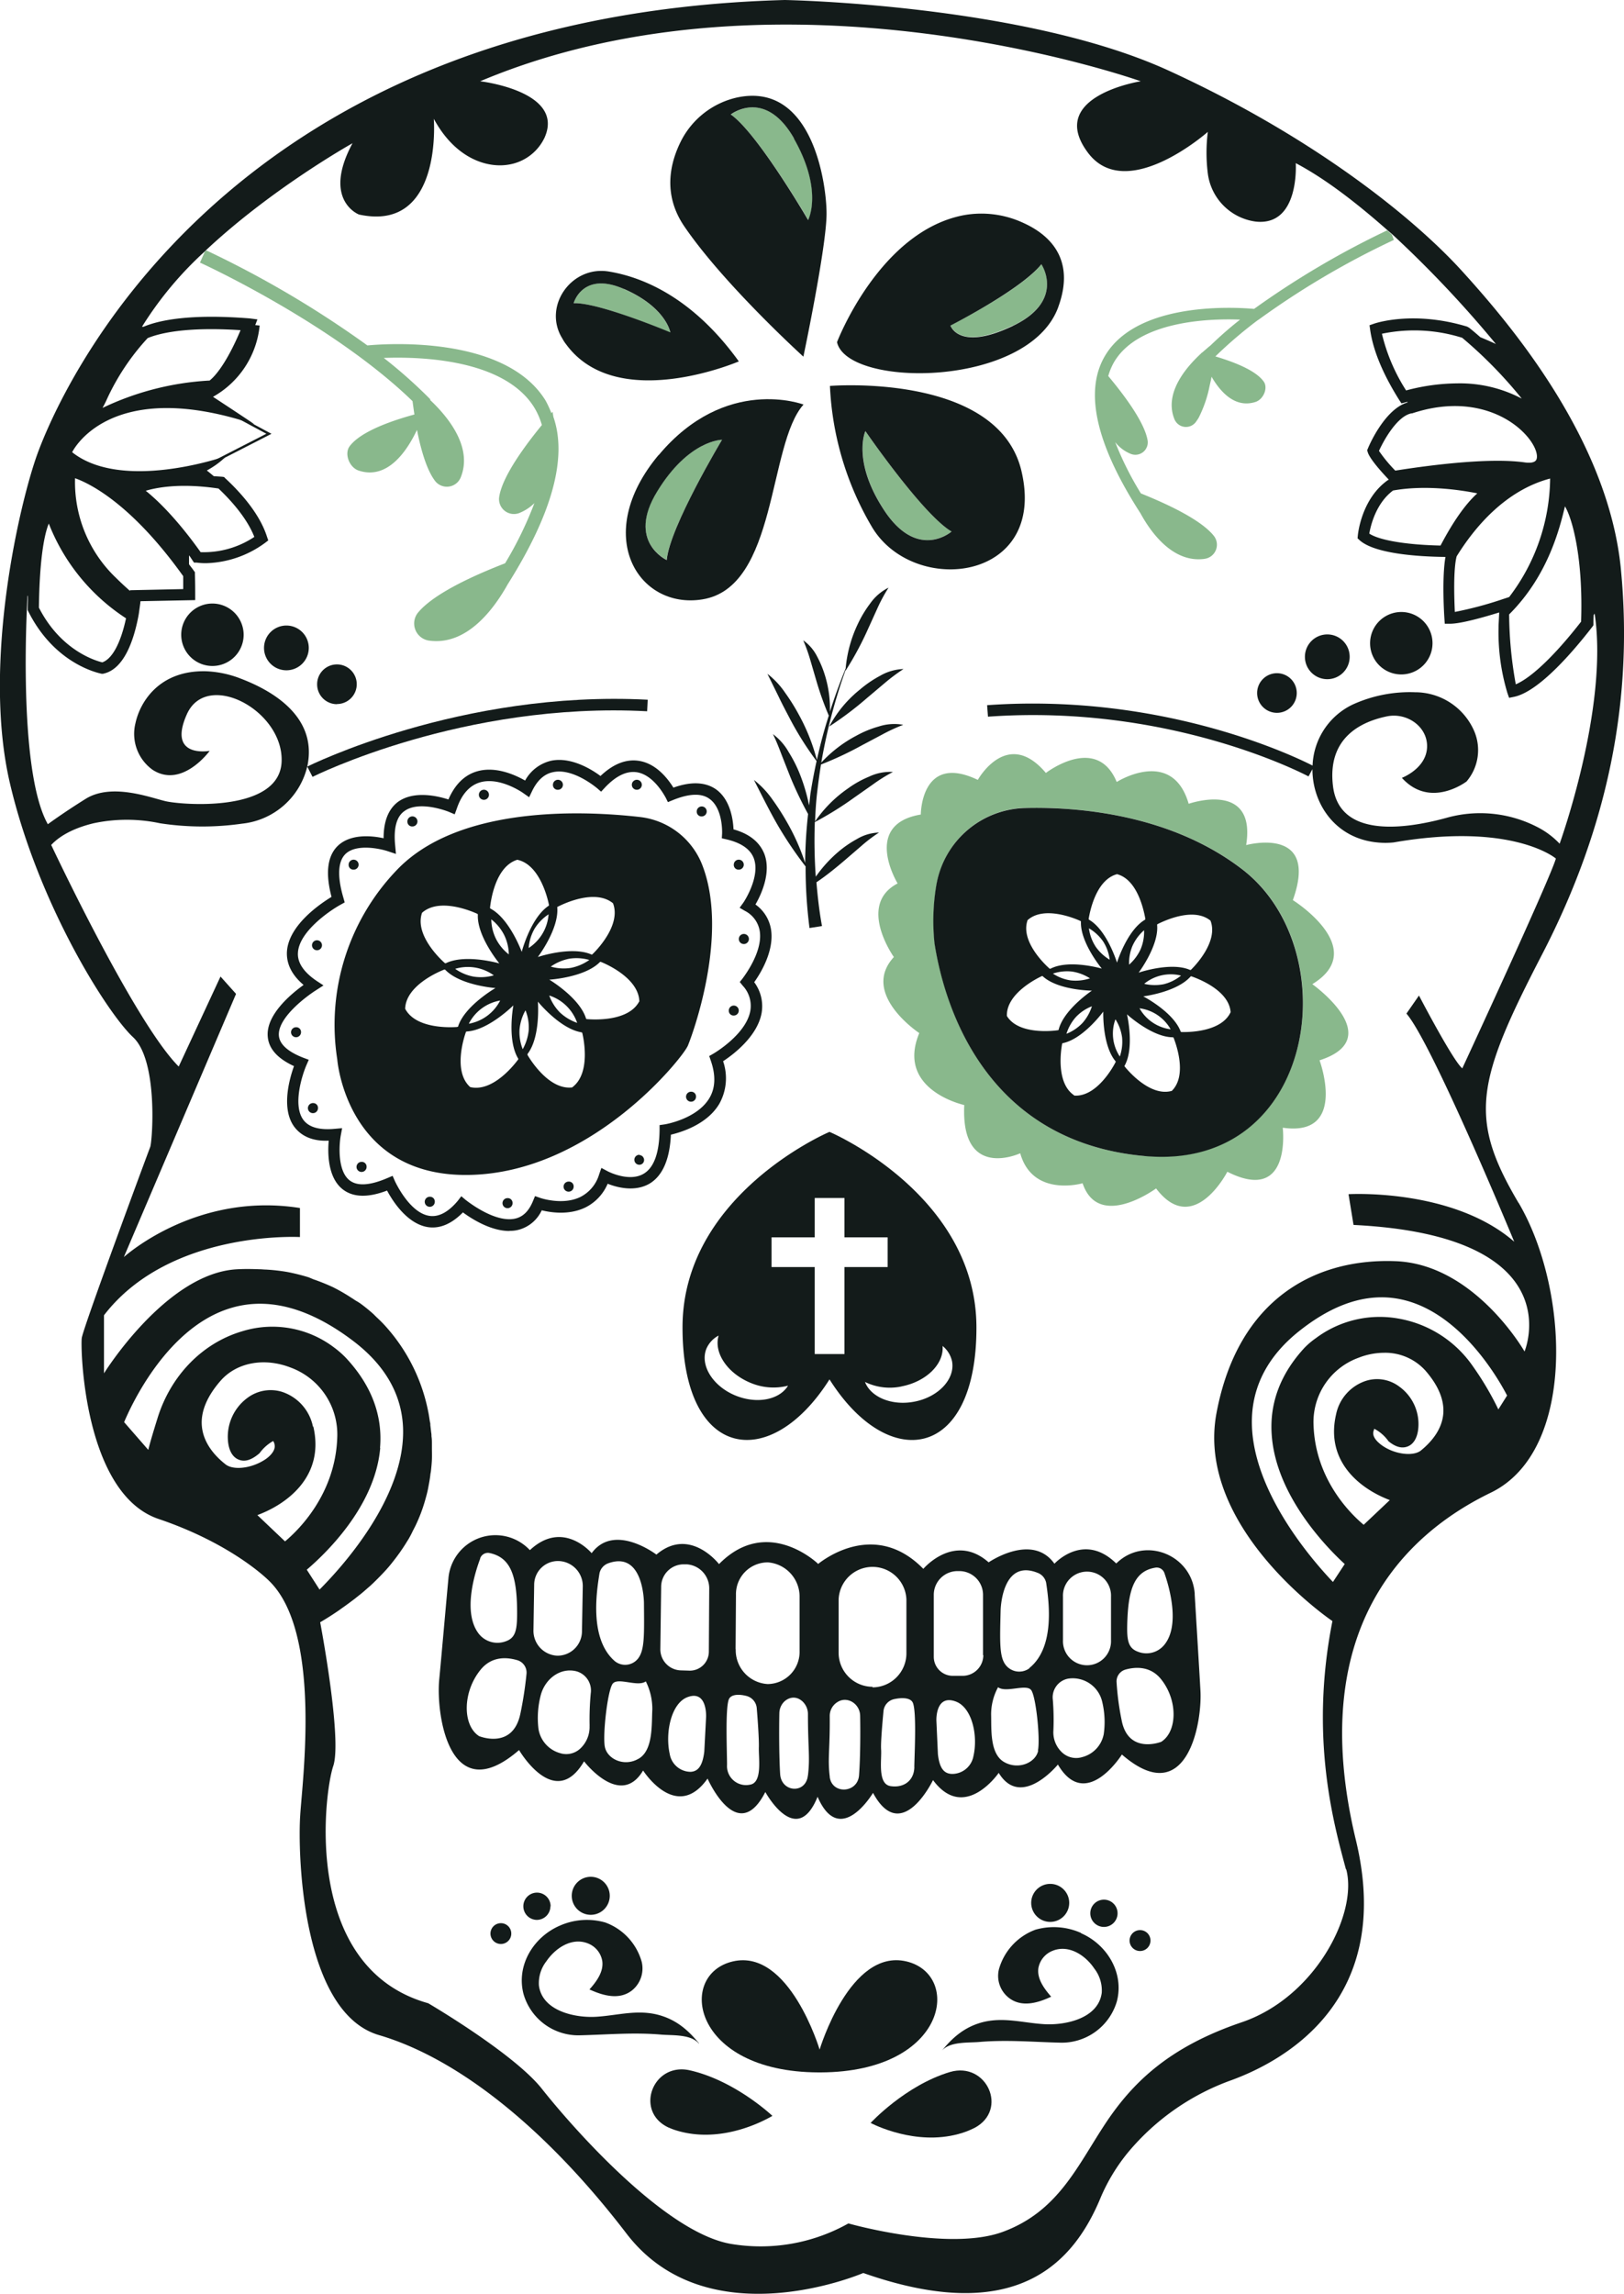 <svg id="Capa_1" data-name="Capa 1" xmlns="http://www.w3.org/2000/svg" viewBox="0 0 341.87 482.73"><path d="M276.22,207.12c12.31-7.48-4.06-17.71-4.06-17.71,5.67-15.82-9.83-11.58-9.83-11.58,2.2-13.74-12.1-8.69-12.1-8.69-3.48-12-15.15-4.59-15.15-4.59-4.21-10.17-14.91-1.9-14.91-1.9-8.16-9.67-14.33,1.46-14.33,1.46-12-5.76-12,7.29-12,7.29-12.46,2.07-4.88,14.5-4.88,14.5-8.63,4.5-.79,15.49-.79,15.49-7.14,7.75,5.35,16,5.35,16-5,12,9.47,15.14,9.47,15.14-.76,16,11.78,10.15,11.78,10.15,2.63,9.38,13.13,6.31,13.13,6.31,3.36,10,15.47,1.09,15.47,1.09,7.86,10.38,15-3.51,15-3.51,13.62,6.9,11.66-9.27,11.66-9.27,13.75,2,7.75-14.18,7.75-14.18,14.45-4.65-1.49-16-1.49-16m-35,36.17c-35.81-3-43-35-44.53-44.82a45.07,45.07,0,0,1,.47-12.69A19.38,19.38,0,0,1,215.84,170c10.71-.23,30.53,1.2,45.79,13,22,17,15.41,63.27-20.38,60.23" style="fill:#89b88c"/><path d="M198.42,272.53c.35,3.77-3.42,7.51-8.66,8.51a12.27,12.27,0,0,1-7.72-.94c1.2,3.22,5.59,5.06,10.33,4.16,5.11-.94,8.71-4.74,8-8.48a5.83,5.83,0,0,0-2-3.25" style="fill:#89b88c"/><path d="M158.07,280.34c-4.94-2-7.92-6.41-6.84-10a5.6,5.6,0,0,0-2.58,2.81c-1.4,3.53,1.41,7.95,6.23,9.88,4.48,1.81,9.12.85,10.94-2.08a12.2,12.2,0,0,1-7.75-.58" style="fill:#89b88c"/><path d="M213.24,68.53c11.14-5.35,6-12.92,6-12.92C215,61,200.08,68.48,200.08,68.48s1.76,5.49,13.16,0" style="fill:#89b88c"/><path d="M153.83,24.09c5.64,3.86,16.34,22.22,16.34,22.22s3.22-6.17-3-17.16c-6.08-10.73-13.3-5.06-13.3-5.06" style="fill:#89b88c"/><path d="M131.32,60.79c-8.72-3.78-10.56,3-10.56,3C126,63.59,141.11,70,141.11,70s-.85-5.32-9.79-9.18" style="fill:#89b88c"/><path d="M138.33,103.36c-6.49,10.58,2,14.44,2,14.44C141,110.9,152,92.54,152,92.54s-7,0-13.66,10.82" style="fill:#89b88c"/><path d="M200.32,111.84c-6-3.48-18.13-21.08-18.13-21.08s-2.92,6.37,4.15,16.92c6.93,10.27,14,4.16,14,4.16" style="fill:#89b88c"/><path d="M116.32,86.66a3.7,3.7,0,0,0-.24.29,22.06,22.06,0,0,0-1.23-2.66c-8.42-13.68-33.3-12-37.51-11.6a214.77,214.77,0,0,0-33.91-20,2.51,2.51,0,0,0-.33.32l-1,2.25c.29.12,27.78,12.72,44.74,29.15.14,1,.26,1.93.4,2.81C78.72,89.56,75,92,73.6,93.91c-1.17,1.58-.06,4.48,1.93,5.12,6.11,2,10.2-4.24,12.25-8.57,1.17,5.94,2.57,9.18,3.89,10.85a3.15,3.15,0,0,0,5.29-.79c2.6-6.28-2.46-12.63-6.43-16.37l.09-.09a103.12,103.12,0,0,0-9.83-8.74c7.72-.29,25.41.23,31.7,10.47a15.15,15.15,0,0,1,1.58,3.65c-6.41,7.84-8.63,12.51-9,15.23a3.14,3.14,0,0,0,4.18,3.31,9.62,9.62,0,0,0,3.25-2.11,78.18,78.18,0,0,1-6.17,12.66c-11.41,4.42-16.46,8-18.45,10.53a3.64,3.64,0,0,0,2.37,5.73c7.83,1.14,13.53-6.29,16.63-11.84,9.33-14.8,12.6-26.64,9.62-35.21-.11-.64-.17-1.08-.17-1.08" style="fill:#89b88c"/><path d="M253.53,117.6a3,3,0,0,0,2.05-4.77c-1.67-2.16-5.88-5.17-15.41-9a67,67,0,0,1-5.41-10.79,8,8,0,0,0,3.33,2.49,2.61,2.61,0,0,0,3.51-2.75c-.35-2.37-2.37-6.55-8.3-13.65A12.67,12.67,0,0,1,234.64,76c5.24-8.51,20-9,26.41-8.74-2.28,1.78-4.24,3.54-6.08,5.29h0l-.15.15c-.53.41-1.17,1-1.87,1.58,0,0-.06,0-.09,0a.34.34,0,0,1,0,.08c-3.36,3.1-7.84,8.48-5.61,13.89a2.61,2.61,0,0,0,4.41.65,4.27,4.27,0,0,0,.29-.41,4.86,4.86,0,0,0,.56-.94,26.19,26.19,0,0,0,2-5.73c.11-.53.23-1.11.38-1.72.06-.24.08-.47.14-.71,0,0,0-.11,0-.14,1.9,3.27,5,6.72,9.3,5.32C266,84,267,81.58,266,80.26c-1.11-1.55-3.89-3.39-10.15-5.26a91.63,91.63,0,0,1,8.86-7.58l.35-.23a174,174,0,0,1,28.36-16.7L293,49.35c-.33-.29-.68-.58-1-.87A181.38,181.38,0,0,0,264,65h0c-3.63-.32-24.27-1.7-31.26,9.67-4.61,7.49-2.1,18.72,7.34,33.34,2.52,4.62,7.14,10.46,13.48,9.59" style="fill:#89b88c"/><path d="M144.74,220.19c.82-1.87,9-23.68,2.95-38.53a16,16,0,0,0-13-9.74c-12.08-1.37-38.36-2.45-51.28,11.29A47,47,0,0,0,71,222.94s1.87,24.74,27.72,24.3,45-24.74,46-27.05m-35.35-3.59a10.18,10.18,0,0,1,1.25-4,9.6,9.6,0,0,1,.68,4.18,10.21,10.21,0,0,1-1.26,4,9.64,9.64,0,0,1-.67-4.18m11.11,12.22c-4.89.61-8.86-5.85-9.42-6.81-.06-.09,0-.15,0-.24,2.78-3.62,2.17-11,2.17-11s4.64,5.73,9.18,6.46a.23.23,0,0,1,.17.15c.27,1.11,1.84,8.51-2.13,11.43m-9.15-29.41a9.5,9.5,0,0,1,1.25-4,9.82,9.82,0,0,1,2.93-3,9.25,9.25,0,0,1-4.18,7.08m4.32,10a9.23,9.23,0,0,1,5.88,5.76,10.15,10.15,0,0,1-3.63-2.19,9.74,9.74,0,0,1-2.25-3.57m18.92,1.29c-2.34,4.33-9.94,3.77-11,3.68a.18.18,0,0,1-.18-.14c-1.34-4.36-7.72-8.16-7.72-8.16s7.4-.44,10.62-3.68a.22.22,0,0,1,.23-.06c1.05.41,8,3.42,8.1,8.36m-18.65-7.37a10.25,10.25,0,0,1,3.89-1.66,9.91,9.91,0,0,1,4.23.26,10.18,10.18,0,0,1-3.88,1.67,9.86,9.86,0,0,1-4.24-.27m1.49-12.6c1-.53,7.8-3.86,11.61-.73,1.78,4.59-3.54,10-4.36,10.76a.21.21,0,0,1-.23,0c-4.22-1.81-11.23.55-11.23.55s4.47-5.87,4.09-10.43a.19.19,0,0,1,.12-.18m-8.54-9.85c4.82,1,6.46,8.42,6.67,9.5a.16.16,0,0,1-.09.2c-3.8,2.55-5.64,9.68-5.64,9.68s-2.52-6.93-6.55-9.09a.2.2,0,0,1-.12-.21c.12-1.11,1-8.62,5.73-10.08m-1.78,19.91a9.72,9.72,0,0,1-2.69-3.25,9.57,9.57,0,0,1-1-4.12,9.72,9.72,0,0,1,2.69,3.25,9.57,9.57,0,0,1,1,4.12m-18.28-8.74c3.66-3.31,10.62-.27,11.64.2a.2.2,0,0,1,.12.21c-.18,4.56,4.53,10.23,4.53,10.23s-7.11-2.05-11.23-.06a.21.21,0,0,1-.23,0c-.85-.73-6.41-5.9-4.83-10.55m16.46,18.42a9.22,9.22,0,0,1-6.6,4.88,9.15,9.15,0,0,1,6.6-4.88m-1.34-5.3a9.88,9.88,0,0,1-4.24.27,9.71,9.71,0,0,1-3.89-1.64,9.32,9.32,0,0,1,8.13,1.37M96.29,216.1c-1.11.09-8.71.53-11-3.83.15-4.91,7.17-7.84,8.22-8.24a.23.23,0,0,1,.23.05c3.19,3.31,10.56,3.83,10.56,3.83s-6.4,3.69-7.84,8c0,.09,0,.15-.17.15m1.78,1.14c0-.09.09-.12.21-.15,4.56-.26,9.79-5.49,9.79-5.49s-1.37,7.25,1,11.17a.19.19,0,0,1,0,.23c-.68.91-5.27,6.93-10.09,5.79-3.66-3.27-1.29-10.5-.91-11.55" style="fill:#131b1a"/><path d="M215.05,99.21c-4.85-20.91-40.34-18-40.34-18A63.92,63.92,0,0,0,183.62,111c8.83,14.56,36.81,11.37,31.43-11.78m-32.86-8.48s12.11,17.6,18.13,21.11c0,0-7,6.14-14-4.18-7.07-10.53-4.15-16.93-4.15-16.93" style="fill:#131b1a"/><path d="M138.65,95.73c-14.12,16.87-4.32,32.57,9.19,30.4,15.87-2.51,13.77-32.6,21.31-41,0,0-16.37-6.25-30.5,10.65m1.7,22.07s-8.51-3.86-2-14.44C145,92.54,152,92.54,152,92.54s-11,18.33-11.64,25.26" style="fill:#131b1a"/><path d="M169.12,75.05S174,51.93,174,44.94c0-6.11-2.89-27.75-18.77-24.44a17.52,17.52,0,0,0-11.87,9.18c-2.31,4.59-3.89,11.2.67,17.92,8.31,12.22,25.09,27.45,25.09,27.45m-2-45.9c6.26,11,3,17.16,3,17.16S159.47,28,153.83,24.09c0,0,7.22-5.67,13.33,5.06" style="fill:#131b1a"/><path d="M119.15,72.42c10.7,14.68,36.38,3.63,36.38,3.63-9.8-13.6-20.41-17.78-27.4-18.92-7.87-1.28-13.95,7.37-9.74,14.12a7.79,7.79,0,0,0,.76,1.17m12.17-11.63c8.91,3.86,9.79,9.15,9.79,9.15S126,63.59,120.76,63.8c0,0,1.84-6.79,10.56-3" style="fill:#131b1a"/><path d="M190.79,412.73c-11.87-2.78-18.25,18.56-18.25,18.56S166.17,410,154.3,412.73s-8.69,23.27,18,23.36h.5c26.66-.12,29.73-20.58,18-23.36" style="fill:#131b1a"/><path d="M227.6,406.76a14.07,14.07,0,0,0-9.62-.7,12.48,12.48,0,0,0-7.69,8.31,5.85,5.85,0,0,0,2.05,6c2.69,2.13,6.14,1.11,8.94-.21-1.49-1.72-3-3.77-2.69-6a4.83,4.83,0,0,1,2.9-3.62c3.45-1.47,7,.9,8.86,3.68a7.5,7.5,0,0,1,1.58,5.12c-.71,5.44-7.69,6.87-12.14,6.6s-8.57-1.57-13.07-.38c-3.68,1-6.17,3.16-8.48,6,1.67-2,5.53-1.67,7.87-1.87,5.76-.5,11.25,0,17,.14a12.09,12.09,0,0,0,12-8.68c1.58-6-2.08-12-7.57-14.36" style="fill:#131b1a"/><path d="M221.08,404.42a4,4,0,1,0-4-4,4,4,0,0,0,4,4" style="fill:#131b1a"/><path d="M235.26,402.61a2.87,2.87,0,1,0-2.87,2.87,2.87,2.87,0,0,0,2.87-2.87" style="fill:#131b1a"/><path d="M240,406.15a2.2,2.2,0,1,0,2.19,2.19,2.19,2.19,0,0,0-2.19-2.19" style="fill:#131b1a"/><path d="M147.16,430c-2.31-2.84-4.82-5-8.51-6-4.47-1.2-8.59.09-13.06.38s-11.44-1.17-12.14-6.57a7.5,7.5,0,0,1,1.58-5.12c1.9-2.78,5.41-5.15,8.86-3.69a4.83,4.83,0,0,1,2.89,3.63c.33,2.25-1.19,4.33-2.69,6,2.81,1.29,6.26,2.31,8.95.21a5.94,5.94,0,0,0,2.05-6,12.35,12.35,0,0,0-7.69-8.3,14.07,14.07,0,0,0-9.62.7c-5.5,2.4-9.15,8.34-7.57,14.36a12,12,0,0,0,12,8.68c5.73-.14,11.26-.64,17-.14,2.37.2,6.2-.12,7.89,1.87" style="fill:#131b1a"/><path d="M128.36,398.93a4,4,0,1,0-4,4,4,4,0,0,0,4-4" style="fill:#131b1a"/><path d="M115.91,401.15A2.87,2.87,0,1,0,113,404a2.88,2.88,0,0,0,2.87-2.87" style="fill:#131b1a"/><path d="M105.44,404.69a2.19,2.19,0,1,0,2.19,2.19,2.18,2.18,0,0,0-2.19-2.19" style="fill:#131b1a"/><path d="M140.85,447.73a13.12,13.12,0,0,0,1.75.64c9.24,2.72,18.07-2,20-3.13,0,0-7.81-7.42-17.4-9.59-7.86-1.75-11.72,8.77-4.38,12.08" style="fill:#131b1a"/><path d="M200,436c-9.42,2.81-16.73,10.73-16.73,10.73,2,1,11.14,5.12,20.18,1.79.61-.24,1.2-.5,1.72-.76,7.14-3.8,2.55-14-5.17-11.76" style="fill:#131b1a"/><path d="M251.51,335.48c-.49-8.19-10.32-12.28-16.31-6.69l-.23.2c-6.85-6.72-13,.06-13,.06-4.7-6.61-13.85-.29-13.85-.29-7.23-6.35-13.75,1.37-13.75,1.37-10.61-10.85-22-1.11-22.19-1v-.09s-10.64-10.26-20.82.09c0,0-6.14-8-13.18-2,0,0-8.86-6.79-13.63-.3,0,0-6-7.19-13-.64l-.23-.23a9.93,9.93,0,0,0-16.93,6.25c-.62,6.7-1.49,16.67-1.93,21.23-.7,7.28,2.13,27.54,16.81,14.82,0,0,7.51,12.93,13.68,2.37,0,0,7.63,10,12.43,1.93,0,0,7,11,13.57,1.7,0,0,6.28,14.35,12.16,2.83,0,0,6.55,12,11,1,4.71,10.9,11.67-.82,11.67-.82,6,11.14,12.63-2.69,12.63-2.69,6.64,8.95,13.83-1.52,13.83-1.52,4.71,7.75,12.46-1.75,12.46-1.75,5.87,10,13.47-2.11,13.47-2.11,13.75,11.93,17-6.84,16.52-13.68-.23-4.27-.82-13.72-1.2-20.12m-150.43-7.43a1.73,1.73,0,0,1,2-1.17c4.33.91,5.67,4.57,5.79,11.58.06,4.33-.14,6.23-2.4,7a5,5,0,0,1-5.76-1.72c-3.27-4.45-.79-12.55.41-15.71m8.45,32.63c-1.58,7.72-8.71,4.74-8.71,4.74-3.48-2.25-3.51-9.24.32-13.95,2.43-3,5.73-2.63,7.81-2a2.72,2.72,0,0,1,1.87,2.8,79,79,0,0,1-1.29,8.42m2.9-27.1a5,5,0,0,1,5.23-5,5.25,5.25,0,0,1,5,5.38l-.17,9.42a5.14,5.14,0,0,1-5.21,5.11,5.24,5.24,0,0,1-5-5.41Zm11.66,29.65a6.22,6.22,0,0,1-2,4.85,4.33,4.33,0,0,1-4.24.91,6.32,6.32,0,0,1-4.51-5.06,19,19,0,0,1,.53-7.34c1-3.36,4.15-5.64,7.43-4.82a1.67,1.67,0,0,0,.2.06,4.19,4.19,0,0,1,2.84,4.59,60.06,60.06,0,0,0-.24,6.81m2.08-32.08a2.88,2.88,0,0,1,1.84-2.1c7.52-2.72,7.52,8.39,7.52,8.39.05,6.17.14,9.36-.94,11.2a3.46,3.46,0,0,1-5.2,1c-5.33-4.62-3.89-14.35-3.22-18.48m8.25,39c-3.07,1.81-6.7.06-7.14-2.58s.59-11.66,1.64-13.15,5.29.73,7-.53a12.92,12.92,0,0,1,1.37,5.94c-.17,3.09.21,8.53-2.86,10.32m14.18-8.77-.38,7.28c-.38,3.18-1.41,4.18-2.87,4.26a4.49,4.49,0,0,1-4.41-3.77c-1-4.56.35-10.64,3.71-11.93,4.24-1.63,3.95,4.16,3.95,4.16m.58-13.75a4,4,0,0,1-4,4l-2-.06a4.44,4.44,0,0,1-4.21-4.56l.17-12.95a4.74,4.74,0,0,1,4.85-4.8l.56,0a5.06,5.06,0,0,1,4.71,5.15Zm8.63,28a4,4,0,0,1-4.8-4.18c0-2.92-.38-11.61.35-13.71.44-1.23,2.34-1.17,3.83-.76a2.9,2.9,0,0,1,2.08,2.63c.2,2.34.49,6.52.44,8.13-.09,2.25.82,7.51-1.9,7.89m-3-28.53.08-11.41a6.68,6.68,0,0,1,6.76-6.84,7.22,7.22,0,0,1,6.63,7.31l0,11.29a6.77,6.77,0,0,1-6.72,7,7.14,7.14,0,0,1-6.72-7.34m15.17,26.6a.18.18,0,0,1,0,.12c-.53,3.8-5.58,3.39-5.82-.44s-.23-9.65-.17-12.72c0-2.57,2.57-4.24,4.5-2.86.06.06.15.09.2.14a3.65,3.65,0,0,1,1.32,2.9c0,7.1.47,8.95,0,12.86m10.76-.08c-.26,3.77-5.64,4.12-6.17.41a.18.18,0,0,0,0-.12c-.47-3.83.06-5.64,0-12.69a3.42,3.42,0,0,1,1.4-2.84c.06-.06.15-.08.21-.14,2.07-1.35,4.76.35,4.79,2.89.06,3,.06,8.6-.23,12.49m2.84-18.6a7.17,7.17,0,0,1-7.14-7.13V336.59a7.14,7.14,0,0,1,14.27,0v11.35a7.17,7.17,0,0,1-7.13,7.13m8.8,16.78c-.06,2.84-2.2,4.42-5,4s-1.84-5.5-2-7.75c-.09-1.58.29-5.67.5-8a2.86,2.86,0,0,1,2.22-2.55c1.58-.35,3.56-.38,4,.85.76,2.08.32,10.56.27,13.39m12.42-2.1a4.56,4.56,0,0,1-4.56,3.59c-1.49-.08-2.54-1-2.89-4.15l-.32-7.07s-.24-5.65,4.12-4c3.39,1.29,4.71,7.19,3.65,11.61M207,348.29a4.36,4.36,0,0,1-4.35,4.35h-2.08a4,4,0,0,1-4-4V335.54a5,5,0,0,1,4.94-4.94H202a5,5,0,0,1,4.94,4.94v12.75Zm11.55,20.08c-.49,2.52-4.15,4.16-7.19,2.4s-2.63-7-2.72-10a12.08,12.08,0,0,1,1.46-5.73c1.7,1.26,6-.82,7,.64s1.9,10.18,1.4,12.69m-1.81-17.31a3.62,3.62,0,0,1-5.26-1.11c-1.05-1.81-.94-4.94-.79-11,0,0,.15-11,7.75-8a2.86,2.86,0,0,1,1.84,2.13c.61,4.07,1.87,13.57-3.54,17.92m15.64,14a6.17,6.17,0,0,1-4.5,4.74,4.35,4.35,0,0,1-4.18-.91,5.78,5.78,0,0,1-1.9-4.65,53.69,53.69,0,0,0-.12-6.52,4,4,0,0,1,2.93-4.36l.2-.05a6.36,6.36,0,0,1,7.25,4.79,18.1,18.1,0,0,1,.32,7m1.55-19.91a5.06,5.06,0,1,1-10.11,0V336a5.06,5.06,0,1,1,10.11,0Zm3.45-4.33c.27-6.75,1.67-10.26,5.94-10.93a1.72,1.72,0,0,1,1.87,1.2c1.08,3.09,3.27,10.93,0,15a4.86,4.86,0,0,1-5.61,1.49c-2.2-.81-2.37-2.66-2.2-6.81m7.08,25.79s-6.93,2.72-8.3-4.59a56.92,56.92,0,0,1-1.06-8,2.58,2.58,0,0,1,1.9-2.63c2-.56,5.24-.82,7.52,2.1,3.56,4.5,3.33,11.05-.06,13.13" style="fill:#131b1a"/><path d="M143.68,279.26c-.05,27.89,18.45,30.75,30.94,11,12.48,19.76,31,16.9,30.93-11-.06-27.4-29.73-40.59-30.93-41.08-1.2.49-30.91,13.68-30.94,41.08m46.08,12.48c5.24-1,9-4.74,8.66-8.51a5.67,5.67,0,0,1,2,3.25c.67,3.74-2.93,7.54-8,8.48-4.74.9-9.13-1-10.33-4.16a11.88,11.88,0,0,0,7.72.94m-27.39-31.37h9.09v-8.28h6.26v8.28h9.09v6.25h-9.09v18.31h-6.26V266.62h-9.09Zm3.45,31.25c-1.82,2.93-6.46,3.86-10.94,2.08-4.82-1.93-7.63-6.37-6.23-9.88a5.66,5.66,0,0,1,2.58-2.78c-1.08,3.62,1.87,8,6.84,10a12.39,12.39,0,0,0,7.75.55" style="fill:#131b1a"/><path d="M197.19,185.78a45.07,45.07,0,0,0-.47,12.69c1.52,9.79,8.74,41.78,44.53,44.82s42.34-43.21,20.38-60.26c-15.26-11.81-35.08-13.27-45.79-13a19.44,19.44,0,0,0-18.65,15.79m28.95,44.68c-3.95-2.61-2.75-9.8-2.55-10.85a.19.19,0,0,1,.18-.15c4.3-.9,8.48-6.63,8.48-6.63s-.24,7.07,2.57,10.43a.18.18,0,0,1,0,.24c-.5,1-4,7.34-8.71,7m-1.61-13a9.57,9.57,0,0,1,2-3.54,9.17,9.17,0,0,1,3.36-2.25,9.67,9.67,0,0,1-2,3.53,9.49,9.49,0,0,1-3.36,2.26m6.11-18.4a9.17,9.17,0,0,1-1.38-3.8,9.48,9.48,0,0,1,3,2.78,9.13,9.13,0,0,1,1.37,3.83,9.69,9.69,0,0,1-3-2.81m5.14,23.19a8.74,8.74,0,0,1-.93-7.84,9.34,9.34,0,0,1,1.4,3.81,9.52,9.52,0,0,1-.47,4m10.94,7.25c-4.53,1.29-9.24-4.27-9.91-5.11a.18.18,0,0,1,0-.24c2.1-3.86.47-10.76.47-10.76s5.23,4.8,9.62,4.83a.23.23,0,0,1,.2.11c.38,1,3,7.84-.38,11.17M238.42,199a9.57,9.57,0,0,1,2.42-3.25,9.41,9.41,0,0,1-.73,4,9.74,9.74,0,0,1-2.42,3.24,9.3,9.3,0,0,1,.73-4m1.46,13.18a8.84,8.84,0,0,1,6.55,4.42,8.77,8.77,0,0,1-6.55-4.42m19.18.82c-2,4.3-9.27,4.21-10.35,4.18a.19.19,0,0,1-.18-.14c-1.55-4.1-7.86-7.37-7.86-7.37s7-.85,9.94-4.15a.18.18,0,0,1,.2-.06c1,.35,7.9,2.8,8.25,7.54m-18.16-6a8.85,8.85,0,0,1,7.72-1.7A9.35,9.35,0,0,1,245,207.1a9.63,9.63,0,0,1-4.07-.06m2.75-12.58c1-.49,7.48-3.74,11.14-.73,1.72,4.42-3.36,9.62-4.12,10.35a.23.23,0,0,1-.24,0c-4-1.72-10.76.59-10.76.59s4.27-5.67,3.89-10c0-.09,0-.15.09-.21m-8.57-10.52c4.59,1.17,5.79,8.36,6,9.41a.23.23,0,0,1-.12.21c-3.77,2.25-5.85,9-5.85,9s-2.07-6.78-5.84-9a.23.23,0,0,1-.12-.21c.17-1,1.37-8.21,6-9.41m-18.89,9.71c3.48-3.19,10.18-.3,11.14.14a.2.2,0,0,1,.12.21c-.14,4.38,4.39,9.82,4.39,9.82s-6.82-2-10.76,0a.23.23,0,0,1-.24,0c-.79-.7-6.14-5.64-4.65-10.11m13.16,12.16a9.53,9.53,0,0,1-4,.44,9.15,9.15,0,0,1-3.8-1.44,9.44,9.44,0,0,1,4-.43,9.63,9.63,0,0,1,3.8,1.43m-10.14-.47a.19.19,0,0,1,.23.06c3.25,2.95,10.32,3,10.32,3s-5.9,3.92-7,8.19a.15.15,0,0,1-.17.14c-1,.15-8.3,1-10.73-3-.15-4.73,6.4-7.95,7.37-8.39" style="fill:#131b1a"/><path d="M107.31,259a6.73,6.73,0,0,0,1.9-.23,7.46,7.46,0,0,0,4.83-4.09c1.84.46,5.73,1.08,9.18-.59a9.88,9.88,0,0,0,4.7-5c1.9.76,5.65,1.79,8.78,0,2.77-1.64,4.29-5.11,4.53-10.32,2.22-.53,7.6-2.16,10.17-6.46a11,11,0,0,0,.82-9c2.05-1.34,7.19-5.17,8.1-10.11a8.45,8.45,0,0,0-1.55-6.52c1.32-1.84,4.33-6.7,3.51-11.26a8,8,0,0,0-3.25-5.09c1.17-2,3.4-6.72,1.85-10.7-1-2.45-3.13-4.18-6.47-5.11-.08-1.93-.61-6.2-3.65-8.4-2.22-1.57-5.26-1.72-9-.38-1.05-1.69-3.53-5.08-7.28-5.64-2.69-.41-5.38.64-8.07,3.19-1.81-1.35-6.14-4.07-10.35-3.22a8.43,8.43,0,0,0-5.52,4.18c-2-1.14-6.23-3.13-10.24-1.9-2.57.79-4.56,2.78-5.9,5.88-2.25-.73-7.31-1.93-10.65.53-2,1.52-3,4.09-3,7.63-2.42-.53-6.9-1-9.62,1.58-2.22,2.13-2.66,5.76-1.34,10.76-2.4,1.46-9.1,6-9.39,11.6-.11,2.52,1.05,4.86,3.51,6.93-2.69,1.93-8,6.35-7.54,10.94q.35,3.76,5.52,6.14c-.93,2.57-2.74,8.86,0,12.69,1.46,2,3.86,3.16,7.31,3-.23,2.54-.23,7.72,2.9,10.2,2.16,1.73,5.32,1.85,9.38.3,1.17,2.19,4.21,7,8.6,7.69,2.51.38,5-.68,7.37-3.1,1.72,1.28,5.84,3.94,9.79,3.91m-10.9-6.31c-2,2.37-4,3.42-5.94,3.13-4.24-.62-7.25-7.28-7.28-7.34l-.47-1.08-1.08.46c-3.68,1.58-6.37,1.76-8,.47-2.55-2-2.19-7.48-1.84-9.41l.29-1.55-1.58.14c-3.25.3-5.47-.35-6.61-1.93-2.22-3.07-.26-9.29.67-11.46l.5-1.14-1.17-.44c-3.21-1.25-4.94-2.8-5.12-4.59-.35-3.68,5.56-8.18,7.84-9.62l1.55-1-1.52-1c-2.66-1.82-4-3.81-3.86-5.88.23-4.39,6.55-8.77,9-10.12l.84-.47-.26-.93c-.93-3.13-1.61-7.28.44-9.27,2.25-2.16,7.16-1.14,8.86-.58l1.75.58-.17-1.84c-.35-3.54.29-6,1.93-7.16,3.21-2.37,9.38.14,9.44.17l1.17.5.44-1.2c1-3,2.69-4.85,4.8-5.5,4.21-1.31,9.21,2.22,9.26,2.28l1.17.82.62-1.29c1.11-2.31,2.63-3.65,4.47-4,4.21-.88,9.12,3.33,9.18,3.36l.88.76.79-.85c2.34-2.48,4.59-3.56,6.72-3.24,3.69.58,6,5.26,6.06,5.29l.49,1,1.05-.43c3.4-1.38,6-1.5,7.69-.27,2.9,2.05,2.67,7.25,2.67,7.31l-.06,1,1,.23c3,.7,4.94,2,5.7,3.89,1.55,3.95-2.16,9.44-2.22,9.5l-.73,1,1.11.65a5.83,5.83,0,0,1,3.1,4.12c.82,4.53-3.54,10-3.57,10.09l-.61.76.61.76a6.2,6.2,0,0,1,1.61,5.32c-.91,5-7.69,8.95-7.78,9l-.87.5.32.94c1.08,3.1,1,5.76-.29,7.92-2.64,4.42-9.39,5.53-9.48,5.53l-1,.14v1c-.06,4.85-1.17,7.95-3.36,9.24-3.1,1.84-7.61-.53-7.64-.56l-1.25-.67-.47,1.34a7.8,7.8,0,0,1-4,4.8c-3.71,1.78-8.36.2-8.42.17l-1.08-.38-.44,1.06c-.82,2-2,3.24-3.62,3.65-4.39,1.11-10.5-3.89-10.56-3.92l-.9-.76Z" style="fill:#131b1a"/><path d="M174.59,152.86a71.69,71.69,0,0,0,7.95-6l3.71-3.13a39,39,0,0,1,3.95-2.95,10.53,10.53,0,0,0-4.94,1.43,23.51,23.51,0,0,0-4.21,2.87,25.09,25.09,0,0,0-6.46,7.75" style="fill:#131b1a"/><path d="M169.59,182.39a99.61,99.61,0,0,0,.82,12.89l2.63-.41c-.56-3-.91-6.11-1.17-9.21,2.16-1.46,4.12-3.07,6-4.67l3.48-3a32.17,32.17,0,0,1,3.69-2.8,9.64,9.64,0,0,0-4.65,1.37,23.07,23.07,0,0,0-3.95,2.72,27.74,27.74,0,0,0-4.71,5.2,107.32,107.32,0,0,1-.2-11.49,70.79,70.79,0,0,0,8.27-5.14l4-2.81a33.94,33.94,0,0,1,4.18-2.6,10.36,10.36,0,0,0-5.06,1,21.39,21.39,0,0,0-4.44,2.49,26.74,26.74,0,0,0-6.9,6.93c.08-2,.2-4.07.44-6.11s.49-3.92.81-5.88a71.8,71.8,0,0,0,8.54-4l4.3-2.28a38.23,38.23,0,0,1,4.47-2.07,10.54,10.54,0,0,0-5.14.35,22.1,22.1,0,0,0-4.71,1.93,27.43,27.43,0,0,0-7.4,5.67A116.24,116.24,0,0,1,178,141a1.06,1.06,0,0,1,0,.14,67,67,0,0,0,4.71-8.74l2-4.41a33.83,33.83,0,0,1,2.34-4.33,10.36,10.36,0,0,0-3.89,3.36,24.19,24.19,0,0,0-2.63,4.39,27.29,27.29,0,0,0-2.51,9.24c-1.23,3-2.31,6-3.31,9.09a23.84,23.84,0,0,0-1-7.46,22.19,22.19,0,0,0-1.69-4.12,9.32,9.32,0,0,0-2.93-3.42,34.87,34.87,0,0,1,1.46,4.06l1.2,4.1a65.94,65.94,0,0,0,2.72,7.69c-1,3.07-1.81,6.17-2.51,9.32a41.24,41.24,0,0,0-3.8-9.53,41.93,41.93,0,0,0-2.87-4.59,17.18,17.18,0,0,0-3.74-4l2.37,4.82c.76,1.61,1.6,3.16,2.42,4.74a66.3,66.3,0,0,0,5.56,8.8c-.47,2.13-.88,4.3-1.23,6.46-.15.94-.2,1.9-.35,2.86a38.5,38.5,0,0,0-2-6.72,28.5,28.5,0,0,0-2.28-4.47,12.16,12.16,0,0,0-3.33-3.8c.76,1.52,1.31,3,1.9,4.53l1.78,4.53a77.24,77.24,0,0,0,3.72,7.75,101.46,101.46,0,0,0-.62,10.29,46.39,46.39,0,0,0-3.92-8.74,51.5,51.5,0,0,0-3-4.65,19.1,19.1,0,0,0-3.86-4.07c1.7,3.31,3.28,6.55,5.12,9.71a80.66,80.66,0,0,0,5.79,8.54" style="fill:#131b1a"/><path d="M222.77,64.62c3.78-10.32-2.1-15.35-7.36-17.72A20.93,20.93,0,0,0,203,45.26C185.14,48.56,176.2,72,176.2,72c2.19,9.68,40.32,9.68,46.57-7.36m-3.53-9s5.11,7.6-6,12.93c-11.4,5.46-13.16-.06-13.16-.06S215,60.93,219.24,55.58" style="fill:#131b1a"/><path d="M136.23,149.67l.12-2.43C97,145.2,65,161.16,64.68,161.31l1.11,2.16c.3-.14,31.73-15.85,70.44-13.8" style="fill:#131b1a"/><path d="M60.3,131.63a4.71,4.71,0,1,0,4.7,4.71,4.71,4.71,0,0,0-4.7-4.71" style="fill:#131b1a"/><path d="M279.41,142.92a4.71,4.71,0,1,0-4.71-4.71,4.71,4.71,0,0,0,4.71,4.71" style="fill:#131b1a"/><path d="M268.82,150a4.17,4.17,0,1,0-4.18-4.15,4.17,4.17,0,0,0,4.18,4.15" style="fill:#131b1a"/><path d="M295,141.92a6.57,6.57,0,1,0-6.58-6.55,6.55,6.55,0,0,0,6.58,6.55" style="fill:#131b1a"/><path d="M44.71,127a6.57,6.57,0,1,0,6.58,6.55A6.59,6.59,0,0,0,44.71,127" style="fill:#131b1a"/><path d="M70.91,148.15A4.17,4.17,0,1,0,66.76,144a4.17,4.17,0,0,0,4.15,4.18" style="fill:#131b1a"/><path d="M319.7,253.17c-10.61-17.89-9-25.46,4.94-52.36s19.21-53.71,16.58-81S317.94,68.21,307.74,57,276.51,28.83,246,14.85,165.2,0,165.2,0C45,3.27,11.85,84.82,8,95.17c-3.69,9.91-11.87,44.18-5.91,69.65S22.64,213.26,28,218.24s4.06,22,3.62,23.12-14.12,38-14.41,40.21.44,32.74,16.17,38.06,23.24,13,23.24,13c11.2,10.79,7,42.19,6.58,49.33-.53,7.54.15,41.46,16.58,46.28s34.94,19.36,52.1,41.76,49.85,8.3,49.85,8.3c32.31,11.34,44.33-2.19,50-15.94a39.07,39.07,0,0,1,5.76-9.47,50.51,50.51,0,0,1,21.84-15.2c11.73-4.33,34.09-17.19,26.11-50.44-10.7-44.32,10.26-64.38,28.39-73.15s16.46-43,5.85-61m-28.45,51.26c-.58-.38-2.46-1.7-2.11-3.13.09-.35.18-.53.18-.58a8.57,8.57,0,0,1,3,2.63c1.49,1.23,2.84,1.58,4.07,1.08s2-1.84,2.19-3.74a9.73,9.73,0,0,0-4.06-8.89,7.75,7.75,0,0,0-6.93-1.17,9.41,9.41,0,0,0-6.32,7.1c-2.31,10.09,5.35,15.76,11.32,18l-5.5,5.2c-2.69-2.25-10.23-9.53-10.56-21.14a14.38,14.38,0,0,1,9.45-14,14.86,14.86,0,0,1,5.41-1.06,11.39,11.39,0,0,1,8.71,3.77c2.75,3.16,4,6.23,3.74,9.13-.32,3.48-2.75,6.08-4.73,7.69-1.58,1.22-5.24.82-7.84-.88M277,281.59a16.22,16.22,0,0,0-2.37,2c-5,5.41-7.37,11.52-6.93,18.19.82,13.07,11.93,24.18,15.38,27.34l-2.48,3.77c-4.24-4.45-17.66-19.71-17.05-34.68.29-6.93,3.57-13,9.8-18h0c6-4.8,11.81-7.22,17.48-7.22a19.55,19.55,0,0,1,4.5.52c12.31,2.87,20.21,16.82,21.93,20.15l-1.84,2.92a62.52,62.52,0,0,0-5.35-9.06,24,24,0,0,0-15.7-10.06A22.41,22.41,0,0,0,277,281.59M311,103.8c-2.46,2.22-5.06,5.87-7.75,11-5.82-.12-12.4-.85-15-2.51.29-1.7,1.4-6.38,5-9.07,6.66-1.2,13.94-.17,17.72.59m21.87,27c-5.44,7-10.44,11.79-13.75,13.19a84.68,84.68,0,0,1-1.4-14.71c8.16-8.13,10.61-18,11.75-22.74,1.52,2.51,3.86,10.76,3.4,24.26m-15.15-5.17-1.26.41a78.33,78.33,0,0,1-10.17,2.72c-.12-2.66-.35-8.92.38-11.7,3.86-6.23,10.32-13.89,19.68-16.37a41.74,41.74,0,0,1-8.63,24.94m5.7-28.86c-.41.73-1.78.61-2.37.53-7-1-18.56.35-27.3,1.72a30.68,30.68,0,0,1-3.43-4.15c1.09-2.4,3.89-7.34,6.85-7.9l.14,0c11.7-3.89,20.41.29,24.33,5,1.75,2.11,2.22,4,1.78,4.8M306.78,80.67A42.63,42.63,0,0,0,296,82.16a38.65,38.65,0,0,1-5.09-11.93,33.52,33.52,0,0,1,16.9.85,92.76,92.76,0,0,1,12.54,12.8,27.9,27.9,0,0,0-13.56-3.21M44.07,80.08a59.62,59.62,0,0,0-22.49,5.76,22.83,22.83,0,0,0,1-2,49.2,49.2,0,0,1,8-12.14l.5-.55c2.39-1,8-2.43,19.56-1.67-3.31,7.87-5.94,10.18-6.58,10.64M30.68,103.27c2.48-.73,7.45-1.64,15.32-.47,2.69,2.55,6,6.26,7.54,10.18a19.19,19.19,0,0,1-11.31,3.21c-1.32-1.87-6.14-8.56-11.55-12.92M27.37,124.2v.15c-1-.88-2-1.81-2.92-2.72a27.82,27.82,0,0,1-8.65-21c3.18,1.14,11.92,5.44,22.77,20.61,0,1,0,1.93,0,2.72Zm-.84,5.91c-1.12,5.21-2.9,8.54-5,9.27-1.44-.35-8.75-2.52-13.34-11.52.12-9.47,1-15.06,2.08-17.69a42,42,0,0,0,16.26,19.94m1.6-1.9.12.09a.41.41,0,0,1-.12-.09h0m37.75,172a9.75,9.75,0,0,0-6.55-7.34,8.14,8.14,0,0,0-7.13,1.2A10.17,10.17,0,0,0,48,303.32c.2,2,1,3.33,2.25,3.83s2.63.15,4.38-1.35a9.06,9.06,0,0,1,2.87-2.57,1.66,1.66,0,0,1,.29.7c.38,1.55-1.61,3-2.22,3.34-2.78,1.75-6.52,2.16-8.13.84-2.07-1.63-4.59-4.32-4.94-7.95-.29-3,1-6.23,3.89-9.56,3.36-3.89,9.18-5,14.76-2.84A15,15,0,0,1,71,302.35c-.35,12.11-8.28,19.74-11,22l-5.82-5.53c6.17-2.28,14.21-8.12,11.78-18.62M80,304.66c.59-6.84-1.84-13.24-7.25-19a19.82,19.82,0,0,0-2.42-2.11,21.47,21.47,0,0,0-19.42-3.39c-8.27,2.46-14.88,9.21-17.69,18.07-1,3.22-1.66,5.41-2,6.87l-5.09-5.84c1.61-3.83,9.21-20.18,22.66-24.07,7.83-2.28,16.4.06,25.49,6.93h0c6.7,5.06,10.24,11.17,10.56,18.19.64,14.85-13.25,29.85-17.57,34.18l-2.69-4.18c3.51-3,14.38-13.07,15.46-25.62m203.36,88.68c2.48,9.33-6.55,26.93-22,32.17s-23.13,12.8-28.95,21.69-9.85,18.16-21.31,22.4-32.54-1.76-32.54-1.76A37.73,37.73,0,0,1,154,472.2c-14.18-2.31-34.06-25.23-39.93-32.66s-23.92-18-23.92-18c-26.64-7.43-21.93-44.24-20-49.91s-2.75-30.26-2.75-30.26c1.35-.79,2.63-1.61,3.83-2.43.38-.26.73-.53,1.11-.79.82-.58,1.61-1.17,2.37-1.75.38-.3.73-.59,1.11-.88.73-.58,1.4-1.2,2.08-1.78.29-.27.58-.53.87-.82.91-.88,1.76-1.76,2.55-2.63s1.49-1.79,2.16-2.66c.21-.3.41-.56.62-.85.43-.62.87-1.26,1.25-1.87.21-.33.38-.62.59-.94.38-.64.7-1.26,1-1.9l.44-.85c.44-.9.82-1.78,1.17-2.69s.64-1.78.9-2.69c.09-.29.15-.55.24-.85.17-.61.32-1.22.44-1.84l.17-.93c.12-.62.21-1.2.29-1.82,0-.26.09-.52.12-.79.09-.84.18-1.69.21-2.51s0-1.64,0-2.46c0-.26,0-.49,0-.76,0-.55,0-1.11-.09-1.63,0-.27,0-.53-.06-.79-.06-.53-.12-1.06-.18-1.55,0-.24,0-.47-.08-.67-.12-.71-.21-1.44-.35-2.11a37.73,37.73,0,0,0-8.78-17.81c-.61-.7-1.28-1.37-1.95-2-.33-.3-.62-.62-.94-.91-.79-.7-1.61-1.37-2.46-2-.32-.23-.64-.44-1-.64s-.64-.44-1-.64a38.4,38.4,0,0,0-3.91-2.26s0,0,0,0a42.3,42.3,0,0,0-4.15-1.67L65,268.79a43.08,43.08,0,0,0-4.41-1.11h0a39.36,39.36,0,0,0-4.65-.53c-.41,0-.79-.06-1.2-.06-1.61-.06-3.21-.09-4.85,0-14.91.79-28,21.9-28,21.9V276.77c13.83-18,41.25-16.46,41.25-16.46V254.2c-21.43-3.39-36.25,9.62-37.07,10.32l23.62-55.38-3.27-3.65-8.8,18.94c-9.3-9.29-26.84-46.63-26.84-46.63,2.22-2.37,5.64-3.77,8.91-4.56a33.61,33.61,0,0,1,14,0,58.92,58.92,0,0,0,17.28.08,15.78,15.78,0,0,0,13.77-12.28c2.11-10.67-8.19-16-14.06-18.24a22.39,22.39,0,0,0-7.34-1.55c-9.74-.23-13.83,6.37-14.82,10.91A9.31,9.31,0,0,0,32.14,162c6.2,4,12-4,12-4s-9,1.67-4.8-7.71,20.38-.79,19.94,10-21.11,9.09-24.44,8.3S23.46,164.7,18,168.12c-4.8,3-7.93,5.32-7.93,5.32C3.51,161.81,5.8,125.26,5.8,125.26s0,.11.08.2c0,.85-.06,1.67-.06,2.6v.3l.12.26c5.64,11.31,15.09,13.07,15.47,13.16l.26,0,.26-.06c4.27-1.06,6.26-7.14,7.2-12.05l.11-.64h0l.3-2.17c0-.11,0-.23.05-.35l11.5-.23v-1.2c0-.79,0-2.6-.06-4.3v-.38l-.24-.32c-.32-.47-.67-.88-1-1.34,0-1.06,0-1.82,0-1.82s.06,0,.06,0c.41.59.64.94.67,1l.32.47.56,0a14.52,14.52,0,0,0,2,.12,21.87,21.87,0,0,0,12.39-4.27l.68-.52-.27-.79c-1.55-4.86-5.61-9.36-8.77-12.28l-.26-.27-.38-.06L45,100.2c-.87-.73-1.46-1.2-1.46-1.2a17.85,17.85,0,0,0,3.77-2.69L47,96.16s-21.31,7.34-31.81-1c0,0,7.63-16.14,38.33-5.88.06-.05-8.68-5.78-8.68-5.78a19.37,19.37,0,0,0,9.82-15l-.93-.09.46-1.2L52.55,67c-12.58-1-19.07.38-22.34,1.76h-.32A74.9,74.9,0,0,1,43.13,52.89l.32-.32c13.63-12.75,30-22,30.76-22.43-6.46,12,1.35,15,1.35,15C93.25,49,91.32,25,91.32,25c4.62,8.51,11.4,10.44,15.87,9.62A10.13,10.13,0,0,0,114.62,29c4.44-9.82-13.54-11.9-13.54-11.9,63.74-26.84,139.06,0,139.06,0s-20,3.13-11.14,15c8.07,10.85,25.26-4.35,25.26-4.35a35,35,0,0,0,0,8.77,11.72,11.72,0,0,0,10.09,10.11c9.3,1,8.42-12.3,8.42-12.3,6.38,3.36,13,8.56,19.18,14,.32.29.67.58,1,.85l0,0A237.68,237.68,0,0,1,314.9,72.39c-1.11-.52-2.22-1-3.27-1.43-.79-.7-1.58-1.37-2.37-2l-.41-.23c-11.31-3.42-19.3-.73-19.62-.61l-.93.32.14,1c.79,5.5,3.77,11,6.08,14.68l.5.76.88-.23.35-.09a.23.23,0,0,1,.06.12c-4.71,1.37-8,8.8-8.34,9.67l-.17.38.12.41c.29,1,1.78,3,4.44,5.79l-.18.09c-5.58,3.92-6.31,11.32-6.34,11.64l-.06.61.44.41c3.22,2.89,12.54,3.45,17.84,3.51h.23c-.79,4.33-.26,12.54-.23,12.92l.08,1.14h1.14c2.4,0,7.55-1.52,10.32-2.37l-.14,2.81,0,0v.5a44.08,44.08,0,0,0,1.87,13.65l.35,1,1.05-.21c5.3-1.11,12.58-9.71,16.47-14.73l.23-.33v-.38c0-.58,0-1.17.06-1.72,0,0,0,0,0-.06l.2-.29c3,19.79-7.37,48.42-7.37,48.42a17.28,17.28,0,0,0-4.76-3.54,26.23,26.23,0,0,0-19.18-1.87c-8.6,2.34-22.43,4.29-23.77-6.7-1.26-10.29,6.05-13.62,11.46-14.71,4.3-.81,8.65,2.37,8.33,6.73s-5.29,6.23-5.29,6.23c6,6.63,13.62.76,13.62.76a10.18,10.18,0,0,0,1.61-10.59,13.55,13.55,0,0,0-12.48-8.18,29,29,0,0,0-13.07,2.57,14.83,14.83,0,0,0-8.48,12.86c-2.9-1.49-30.94-15.38-68.51-12.71l.18,2.42c38.71-2.78,67.19,12.43,67.48,12.57l.82-1.52c0,7.31,4.85,14.56,13.62,15.41a16.94,16.94,0,0,0,3.48,0c25.09-4.35,34.15,3.39,34.15,3.39-1.19,4.24-19.7,44.15-19.7,44.15-1.93-1.52-9.12-15.32-9.12-15.32l-2.64,3.8c5.33,6.11,22.17,46.73,22.69,48-13-11.31-34.88-10-34.88-10l1.05,6.47c46.29,2.28,36,26.63,36,26.63s-10.47-18.33-27.08-19S260.7,273,256.1,297.27s24.39,43.85,24.39,43.85c-4.88,24.62.35,42.9,2.84,52.22" style="fill:#131b1a"/><path d="M134.06,166.19a1.05,1.05,0,1,0-1.05-1.05,1.05,1.05,0,0,0,1.05,1.05" style="fill:#131b1a"/><path d="M147.72,171.8a1.05,1.05,0,1,0-1.05-1.05,1,1,0,0,0,1.05,1.05" style="fill:#131b1a"/><path d="M155.53,183a1.05,1.05,0,1,0-1.06-1.05,1,1,0,0,0,1.06,1.05" style="fill:#131b1a"/><path d="M156.58,198.65a1.06,1.06,0,1,0-1.05-1.06,1.05,1.05,0,0,0,1.05,1.06" style="fill:#131b1a"/><path d="M154.47,213.7a1.05,1.05,0,1,0-1.05-1,1,1,0,0,0,1.05,1" style="fill:#131b1a"/><path d="M145.47,229.73a1.05,1.05,0,1,0,1.05,1.05,1,1,0,0,0-1.05-1.05" style="fill:#131b1a"/><path d="M134.59,243a1.05,1.05,0,0,0,0,2.1,1,1,0,0,0,1-1,1.06,1.06,0,0,0-1-1.05" style="fill:#131b1a"/><path d="M119.71,248.64a1.06,1.06,0,1,0,1.05,1.06,1,1,0,0,0-1.05-1.06" style="fill:#131b1a"/><path d="M106.9,252.12a1.06,1.06,0,1,0,1,1,1,1,0,0,0-1-1" style="fill:#131b1a"/><path d="M90.53,251.83a1.06,1.06,0,1,0,1,1,1,1,0,0,0-1-1" style="fill:#131b1a"/><path d="M76.11,244.49a1.06,1.06,0,1,0,1.06,1,1,1,0,0,0-1.06-1" style="fill:#131b1a"/><path d="M65.94,232.12a1.06,1.06,0,1,0,1,1.06,1,1,0,0,0-1-1.06" style="fill:#131b1a"/><path d="M62.31,216.16a1.05,1.05,0,1,0,1.06,1.05,1,1,0,0,0-1.06-1.05" style="fill:#131b1a"/><path d="M66.73,197.86a1,1,0,0,0,0,2.1,1,1,0,0,0,0-2.1" style="fill:#131b1a"/><path d="M74.39,183a1.05,1.05,0,1,0-1-1.05,1,1,0,0,0,1,1.05" style="fill:#131b1a"/><path d="M86.82,173.91a1.06,1.06,0,1,0-1.06-1,1,1,0,0,0,1.06,1" style="fill:#131b1a"/><path d="M101.81,168.3a1.06,1.06,0,1,0-1-1.06,1.05,1.05,0,0,0,1,1.06" style="fill:#131b1a"/><path d="M117.46,166.19a1.05,1.05,0,1,0-1.06-1.05,1,1,0,0,0,1.06,1.05" style="fill:#131b1a"/><polyline points="42.23 98.68 46.96 96.22 56.61 91.28 48.72 87.04" style="fill:none;stroke:#131b1a;stroke-miterlimit:10;stroke-width:0.5px"/></svg>
